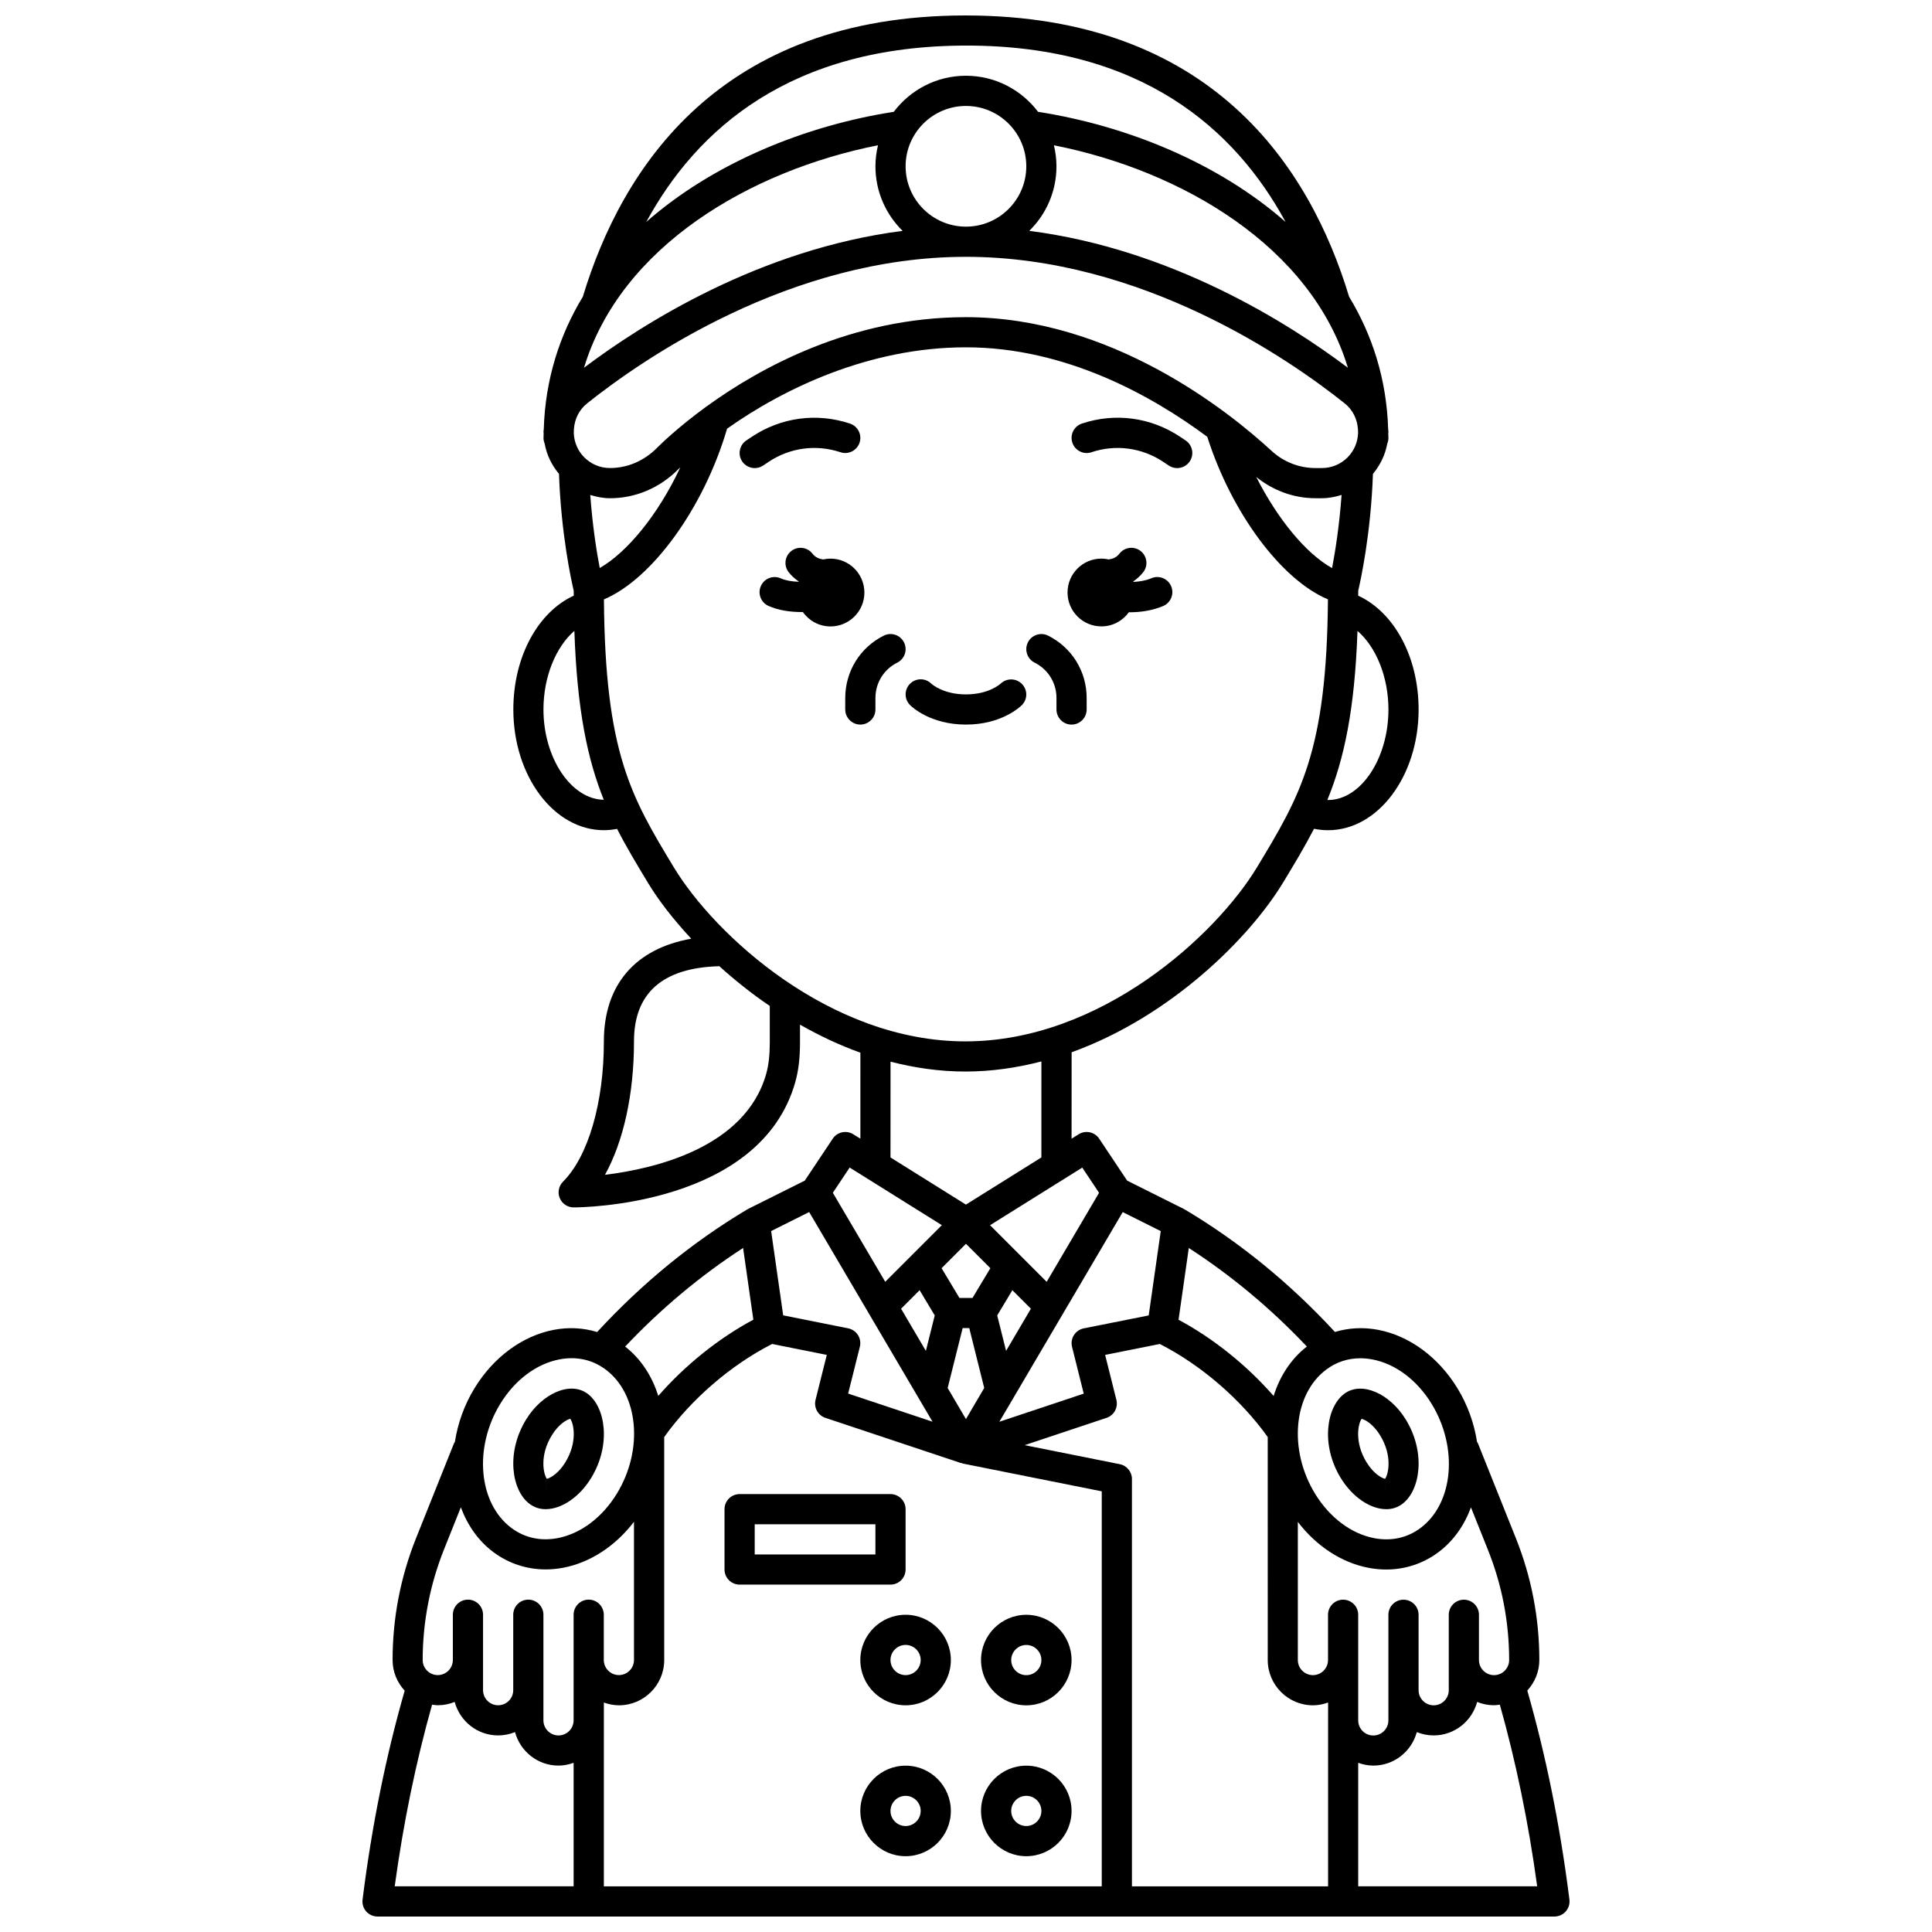 <?xml version="1.0" encoding="UTF-8"?>
<!-- Uploaded to: ICON Repo, www.iconrepo.com, Generator: ICON Repo Mixer Tools -->
<svg width="800px" height="800px" version="1.1" viewBox="144 144 512 512" xmlns="http://www.w3.org/2000/svg">
 <defs>
  <clipPath id="a">
   <path d="m240 148.09h320v503.81h-320z"/>
  </clipPath>
 </defs>
 <path d="m435.89 310c3.008 0 5.648-1.492 7.281-3.758 0.09 0 0.168 0.016 0.25 0.016 2.941 0 6.059-0.473 8.84-1.664 2.031-0.871 2.973-3.223 2.102-5.25-0.867-2.031-3.223-2.973-5.25-2.102-1.469 0.629-3.129 0.895-4.742 0.969-0.016-0.043-0.023-0.09-0.039-0.133 0.98-0.684 1.891-1.469 2.656-2.465 1.344-1.75 1.016-4.258-0.734-5.606-1.75-1.348-4.262-1.02-5.606 0.734-0.758 0.988-1.762 1.371-2.832 1.516-0.621-0.133-1.266-0.219-1.926-0.219-4.957 0-8.98 4.023-8.98 8.98s4.016 8.98 8.98 8.98z"/>
 <path d="m364.09 292.04c-0.664 0-1.309 0.082-1.93 0.219-1.066-0.145-2.07-0.527-2.832-1.516-1.348-1.754-3.863-2.082-5.606-0.734-1.75 1.344-2.082 3.856-0.734 5.606 0.766 0.996 1.676 1.781 2.66 2.465-0.012 0.031-0.02 0.062-0.031 0.098-1.691-0.059-3.383-0.32-4.695-0.902-2.019-0.902-4.383 0-5.281 2.019-0.898 2.016 0.004 4.379 2.019 5.281 2.59 1.16 5.723 1.625 8.742 1.625 0.121 0 0.23-0.016 0.352-0.02 1.625 2.312 4.301 3.832 7.34 3.832 4.957 0 8.98-4.023 8.98-8.98-0.004-4.965-4.027-8.992-8.984-8.992z"/>
 <g clip-path="url(#a)">
  <path d="m548.75 592.01c1.961-2.137 3.188-4.957 3.188-8.078 0-11.125-2.094-22-6.227-32.328l-10.055-25.133c-0.051-0.137-0.16-0.223-0.227-0.348-0.758-4.894-2.473-9.793-5.231-14.289-5.031-8.199-12.668-13.816-20.953-15.41-3.941-0.758-7.84-0.539-11.473 0.562-11.852-12.852-25.203-23.773-39.758-32.445-0.039-0.023-0.078-0.02-0.121-0.043-0.051-0.027-0.082-0.07-0.137-0.102l-15.047-7.519-7.41-11.113c-1.199-1.801-3.609-2.316-5.445-1.172l-1.875 1.172 0.012-22.898c26.391-9.539 47.215-30.387 56.07-45.027 3-4.953 5.738-9.492 8.168-14.207 1.23 0.254 2.477 0.383 3.723 0.383 13.23 0 23.992-14.352 23.992-31.988 0-13.898-6.453-25.766-16.012-30.168 0.004-0.461 0.016-0.875 0.016-1.344 0.617-2.613 3.34-14.992 3.894-30.926 1.93-2.336 3.258-5.051 3.793-8.004 0.195-0.473 0.309-0.988 0.309-1.531 0-0.426-0.031-0.836-0.039-1.254 0.004-0.133 0.039-0.262 0.039-0.395 0-0.211-0.059-0.41-0.066-0.621-0.395-13.172-4.152-24.918-10.359-35.16-10.332-34.156-36.312-74.527-101.67-74.527-65.078 0-91.055 40.375-101.39 74.527-6.199 10.227-9.957 21.961-10.355 35.109-0.008 0.227-0.074 0.441-0.074 0.668 0 0.145 0.035 0.281 0.039 0.426-0.008 0.41-0.035 0.812-0.035 1.223 0 0.531 0.117 1.035 0.305 1.5 0.531 2.973 1.859 5.703 3.801 8.039 0.555 15.934 3.273 28.305 3.894 30.922 0 0.469 0.016 0.879 0.016 1.344-9.555 4.402-16.012 16.273-16.012 30.168 0 17.637 10.762 31.988 23.992 31.988 1.172 0 2.34-0.125 3.504-0.352 2.445 4.801 5.219 9.391 8.258 14.418 2.699 4.461 6.59 9.531 11.395 14.688-14.824 2.633-23.16 12.215-23.156 27.23 0.004 16.242-4.141 30.477-10.824 37.156-1.145 1.145-1.488 2.863-0.867 4.359 0.613 1.492 2.074 2.465 3.691 2.465 2.016 0 49.5-0.375 58.734-33.234 0.848-3.019 1.242-6.34 1.242-10.461v-4.734c5.055 2.863 10.387 5.418 16.008 7.426l-0.004 22.797-1.883-1.176c-1.836-1.141-4.246-0.625-5.445 1.172l-7.41 11.113-15.047 7.519c-0.051 0.027-0.094 0.07-0.145 0.105-0.039 0.02-0.078 0.02-0.121 0.043-14.531 8.672-27.871 19.602-39.711 32.457-3.644-1.113-7.562-1.34-11.516-0.574-8.281 1.59-15.918 7.211-20.953 15.41-2.758 4.5-4.473 9.395-5.231 14.289-0.062 0.125-0.172 0.211-0.227 0.348l-10.055 25.137c-4.129 10.328-6.227 21.203-6.227 32.328 0 3.137 1.234 5.965 3.207 8.105-4.934 17.16-8.711 35.746-11.164 55.375-0.145 1.141 0.211 2.281 0.973 3.144 0.762 0.848 1.855 1.34 3.004 1.34h311.88c1.148 0 2.238-0.492 3-1.352 0.758-0.859 1.113-2.004 0.973-3.144-2.465-19.637-6.242-38.234-11.168-55.398zm-4.812-8.078c0 2.203-1.797 4-4 4s-4-1.797-4-4v-11.996c0-2.207-1.793-4-4-4-2.207 0-4 1.793-4 4v19.992c0 2.203-1.797 4-4 4s-4-1.797-4-4v-19.992c0-2.207-1.793-4-4-4-2.207 0-4 1.793-4 4v27.988c0 2.203-1.797 4-4 4s-4-1.797-4-4v-27.992c0-2.207-1.793-4-4-4-2.207 0-4 1.793-4 4v11.996c0 2.203-1.797 4-4 4s-4-1.797-4-4v-36.605c4.922 6.418 11.566 10.785 18.695 12.16 1.578 0.305 3.156 0.457 4.707 0.457 5.008 0 9.801-1.562 13.832-4.566 3.996-2.977 6.883-7.133 8.648-11.898l4.438 11.098c3.777 9.379 5.68 19.258 5.68 29.359zm-239.91 15.992v-4.734c1.254 0.449 2.59 0.734 4 0.734 6.613 0 11.996-5.383 11.996-11.996l-0.004-59.098c7.156-10.027 17.688-19.105 28.602-24.664l14.488 2.898-2.984 11.922c-0.504 2.027 0.633 4.102 2.613 4.762l35.988 11.996 0.023-0.07c0.16 0.051 0.293 0.164 0.457 0.195l36.77 7.352v104.69h-131.95zm95.965-126.3 6.461 6.461-4.727 7.879h-3.469l-4.727-7.879zm-0.879 22.336h1.75l3.965 15.871-4.844 8.238-4.844-8.234zm11.508 6.035-2.348-9.395 4.012-6.684 4.91 4.91zm-22.918-16.078 4.012 6.684-2.348 9.395-6.57-11.168zm53.059 46.109-25.223-5.043 21.703-7.234c1.984-0.664 3.117-2.738 2.613-4.762l-2.984-11.922 14.488-2.898c10.91 5.559 21.445 14.637 28.602 24.664l0.004 59.098c0 6.613 5.383 11.996 11.996 11.996 1.406 0 2.742-0.289 4-0.734l-0.004 4.731v43.984h-51.98v-107.96c-0.004-1.906-1.348-3.543-3.215-3.918zm63.734-28.07c1.059 0 2.144 0.105 3.238 0.316 6.082 1.168 11.789 5.449 15.645 11.738 7.137 11.637 5.809 26.414-2.957 32.949-3.512 2.613-7.754 3.531-12.25 2.672-6.082-1.168-11.789-5.449-15.645-11.738-7.137-11.637-5.809-26.414 2.957-32.949 2.652-1.984 5.723-2.988 9.012-2.988zm-14.164-3.109c-4.207 3.269-7.168 7.859-8.809 13.102-7.082-8.113-15.969-15.262-25.195-20.199l2.715-19.016c11.297 7.312 21.781 16.055 31.289 26.113zm-48.801-35.625 10.078 5.039-3.191 22.336-17.223 3.441c-1.07 0.215-2.008 0.859-2.594 1.785-0.582 0.922-0.766 2.047-0.5 3.106l3.098 12.402-22.355 7.453zm-10.723-11.793 4.453 6.676-13.883 23.594-15.004-15.008zm81.141-121.41c0 13.004-7.324 23.992-15.992 23.992-0.062 0-0.129-0.02-0.195-0.02 4.414-10.75 7.258-23.809 7.984-44.793 4.894 4.211 8.203 12.148 8.203 20.82zm-135.27-149.52c-0.43 1.793-0.68 3.656-0.68 5.574 0 6.699 2.762 12.754 7.203 17.109-37.828 4.832-68.953 24.617-84.434 36.273 9.711-32.086 43.965-52.242 77.91-58.957zm124.53 58.961c-15.477-11.656-46.598-31.449-84.438-36.277 4.438-4.356 7.203-10.41 7.203-17.109 0-1.922-0.25-3.781-0.68-5.574 33.945 6.715 68.199 26.871 77.914 58.961zm-85.23-53.387c0 8.82-7.172 15.992-15.992 15.992-8.82 0-15.992-7.172-15.992-15.992s7.172-15.992 15.992-15.992c8.82 0 15.992 7.172 15.992 15.992zm-113.04 106.45c-0.809-4.227-1.918-11.102-2.512-19.355 1.68 0.52 3.418 0.871 5.231 0.871 6.766 0 13.199-2.731 18.109-7.688 0.164-0.164 0.363-0.344 0.531-0.512-5.992 12.832-14.332 22.707-21.359 26.684zm28.473-42.926c-0.176 0.094-0.32 0.227-0.484 0.348-7.144 5.219-11.656 9.578-12.84 10.773-3.398 3.43-7.812 5.316-12.43 5.316-2.574 0-5-1.004-6.816-2.828-1.719-1.719-2.676-3.977-2.781-6.391 0.008-0.375 0.023-0.746 0.035-1.125 0.191-2.676 1.406-5.125 3.496-6.789 14.641-11.672 53.734-38.84 100.39-38.84 46.66 0 85.746 27.168 100.39 38.852 2.098 1.672 3.32 4.141 3.5 6.836 0.012 0.348 0.027 0.695 0.031 1.047-0.098 2.402-1.047 4.66-2.746 6.379-0.016 0.016-0.027 0.031-0.039 0.047-1.824 1.812-4.238 2.816-6.812 2.816h-1.684c-4.328 0-8.453-1.613-11.625-4.539-11.559-10.652-42.598-35.445-81.016-35.445-30.289 0-54.465 13.336-68.57 23.543zm161.21 24.441h1.684c1.809 0 3.547-0.348 5.227-0.871-0.598 8.273-1.707 15.16-2.516 19.383-6.914-3.828-14.449-13.004-20.098-24.145 4.453 3.59 9.934 5.633 15.703 5.633zm-92.5-119.96c46.359 0 71.219 22.148 84.57 46.742-17.816-15.652-42.078-25.516-65.59-29.184-4.383-5.793-11.309-9.562-19.121-9.562s-14.738 3.766-19.121 9.559c-23.512 3.668-47.762 13.527-65.582 29.176 13.367-24.586 38.277-46.73 84.844-46.73zm-112.1 175.93c0-8.668 3.309-16.605 8.195-20.816 0.711 20.996 3.488 34.066 7.789 44.75-8.539-0.074-15.984-10.949-15.984-23.934zm16.027-29.164c12.758-5.379 26.469-24.211 32.637-45.238 14.941-10.582 37.617-21.562 63.297-21.562 26.555 0 49.492 12.969 63.957 23.715 6.492 20.312 19.676 37.914 31.98 43.082-0.316 40.328-7.293 51.977-18.852 71.082-10.777 17.809-41.27 46.055-77.227 46.055-35.957 0-66.445-28.246-77.223-46.055-11.332-18.734-18.258-30.293-18.57-71.078zm43.953 117.42c0 3.367-0.301 6-0.945 8.297-5.519 19.637-29.738 25.203-42.73 26.777 4.902-8.855 7.691-21.387 7.688-35.367-0.004-12.855 7.644-19.512 22.613-19.914 4.051 3.656 8.504 7.231 13.371 10.535zm32 5.094c6.379 1.637 13.008 2.613 19.84 2.613 6.938 0 13.672-0.996 20.141-2.68l-0.008 25.449-19.996 12.496-19.988-12.496zm-10.832 28.055 24.43 15.27-15.004 15.008-13.883-23.594zm-10.727 11.793 32.684 55.562-22.355-7.453 3.098-12.402c0.266-1.062 0.082-2.184-0.5-3.106s-1.523-1.566-2.594-1.785l-17.223-3.441-3.191-22.336zm-17.512 9.52 2.715 19.008c-9.223 4.934-18.113 12.086-25.195 20.199-1.637-5.231-4.59-9.809-8.777-13.074 9.5-10.066 19.977-18.816 31.258-26.133zm-64.336 41.27c3.859-6.289 9.559-10.566 15.645-11.738 4.5-0.871 8.738 0.055 12.25 2.672 8.77 6.531 10.098 21.312 2.957 32.949-3.859 6.289-9.559 10.566-15.645 11.738-4.5 0.859-8.742-0.059-12.25-2.672-8.766-6.535-10.094-21.32-2.957-32.949zm-14.902 38.559 4.438-11.102c1.77 4.766 4.652 8.926 8.648 11.895 4.031 3.004 8.824 4.566 13.832 4.566 1.555 0 3.125-0.152 4.707-0.457 7.133-1.371 13.773-5.738 18.695-12.16v36.617c0 2.203-1.797 4-4 4s-4-1.797-4-4v-11.996c0-2.207-1.793-4-4-4s-4 1.793-4 4v27.992c0 2.203-1.797 4-4 4s-4-1.797-4-4v-27.988c0-2.207-1.793-4-4-4s-4 1.793-4 4v19.992c0 2.203-1.797 4-4 4s-4-1.797-4-4v-19.992c0-2.207-1.793-4-4-4s-4 1.793-4 4v11.996c0 2.203-1.797 4-4 4s-4-1.797-4-4c0.02-10.105 1.926-19.984 5.68-29.363zm-3.184 41.199c0.504 0.066 1.004 0.156 1.523 0.156 1.578 0 3.078-0.324 4.461-0.879 1.383 5.098 6 8.875 11.531 8.875 1.578 0 3.078-0.324 4.461-0.879 1.383 5.098 6 8.875 11.531 8.875 1.406 0 2.742-0.289 4-0.734l0.004 32.723h-47.414c2.316-16.992 5.668-33.113 9.902-48.137zm245.43 48.137v-32.723c1.254 0.449 2.59 0.734 4 0.734 5.531 0 10.152-3.777 11.531-8.875 1.383 0.555 2.883 0.879 4.461 0.879 5.531 0 10.152-3.777 11.531-8.875 1.383 0.555 2.883 0.879 4.461 0.879 0.531 0 1.039-0.09 1.551-0.156 4.231 15.023 7.582 31.141 9.895 48.137z"/>
 </g>
 <path d="m415.98 611.92c-6.613 0-11.996 5.383-11.996 11.996 0 6.613 5.383 11.996 11.996 11.996s11.996-5.383 11.996-11.996c0-6.613-5.379-11.996-11.996-11.996zm0 15.996c-2.203 0-4-1.797-4-4 0-2.203 1.797-4 4-4s4 1.797 4 4c0 2.203-1.793 4-4 4z"/>
 <path d="m383.99 611.92c-6.613 0-11.996 5.383-11.996 11.996 0 6.613 5.383 11.996 11.996 11.996 6.613 0 11.996-5.383 11.996-11.996 0-6.613-5.379-11.996-11.996-11.996zm0 15.996c-2.203 0-4-1.797-4-4 0-2.203 1.797-4 4-4 2.203 0 4 1.797 4 4 0 2.203-1.793 4-4 4z"/>
 <path d="m415.98 595.93c6.613 0 11.996-5.383 11.996-11.996 0-6.613-5.383-11.996-11.996-11.996s-11.996 5.383-11.996 11.996c0 6.613 5.383 11.996 11.996 11.996zm0-15.996c2.203 0 4 1.797 4 4 0 2.203-1.797 4-4 4s-4-1.797-4-4c0-2.203 1.797-4 4-4z"/>
 <path d="m383.99 571.93c-6.613 0-11.996 5.383-11.996 11.996 0 6.613 5.383 11.996 11.996 11.996 6.613 0 11.996-5.383 11.996-11.996 0-6.613-5.379-11.996-11.996-11.996zm0 15.992c-2.203 0-4-1.797-4-4s1.797-4 4-4c2.203 0 4 1.797 4 4 0 2.207-1.793 4-4 4z"/>
 <path d="m383.99 559.94v-15.992c0-2.207-1.793-4-4-4h-39.984c-2.207 0-4 1.793-4 4v15.992c0 2.207 1.793 4 4 4h39.984c2.215 0 4-1.793 4-4zm-7.996-3.996h-31.988v-7.996h31.988z"/>
 <path d="m511.38 543.95c1.598 0 2.992-0.461 4.254-1.398 4.75-3.539 6.297-13.586 0.922-22.352-4.227-6.891-11.684-10.277-16.305-6.836-4.75 3.539-6.297 13.586-0.922 22.352 3.074 5 7.805 8.234 12.051 8.234zm0-4v-4h0.008zm-6.543-19.949c1 0.23 3.102 1.434 4.91 4.379 3.281 5.356 2.227 10.242 1.316 11.527-1-0.23-3.106-1.441-4.91-4.379-3.285-5.352-2.227-10.242-1.316-11.527z"/>
 <path d="m284.34 542.54c1.266 0.945 2.656 1.406 4.258 1.406 4.25 0 8.98-3.234 12.047-8.238 5.375-8.766 3.828-18.812-0.922-22.348-4.621-3.445-12.078-0.055-16.305 6.832-5.379 8.766-3.828 18.816 0.922 22.348zm4.258-2.594-0.008-4h0.008zm1.633-15.57c1.801-2.934 3.898-4.141 4.906-4.379 0.914 1.301 1.965 6.184-1.316 11.527-1.805 2.938-3.906 4.144-4.906 4.379-0.91-1.297-1.961-6.18 1.316-11.527z"/>
 <path d="m399.99 336.02c9.383 0 14.293-4.641 14.824-5.172 1.543-1.543 1.539-4.016 0.02-5.582-1.516-1.57-4.035-1.613-5.629-0.117-0.129 0.117-3.144 2.875-9.215 2.875-5.984 0-9-2.676-9.207-2.867-1.562-1.523-4.066-1.508-5.613 0.039-1.562 1.562-1.562 4.09 0 5.652 0.527 0.527 5.438 5.172 14.82 5.172z"/>
 <path d="m418.19 319.61c3.57 1.785 5.785 5.371 5.785 9.359v3.055c0 2.207 1.793 4 4 4 2.207 0 4-1.793 4-4v-3.055c0-7.039-3.91-13.367-10.207-16.516-1.98-0.988-4.379-0.184-5.367 1.789-0.984 1.977-0.188 4.375 1.789 5.367z"/>
 <path d="m368 332.02c0 2.207 1.793 4 4 4s4-1.793 4-4v-3.055c0-3.992 2.219-7.578 5.785-9.359 1.977-0.988 2.773-3.391 1.789-5.367-0.988-1.977-3.383-2.773-5.367-1.789-6.297 3.152-10.207 9.477-10.207 16.516l-0.004 3.055z"/>
 <path d="m433.24 263.85c6.445-2.148 13.383-1.219 19.031 2.547l1.477 0.984c0.684 0.453 1.457 0.668 2.219 0.668 1.293 0 2.559-0.625 3.332-1.781 1.227-1.836 0.73-4.32-1.105-5.547l-1.477-0.988c-7.723-5.144-17.199-6.422-26-3.484-2.094 0.699-3.231 2.961-2.531 5.059 0.695 2.106 2.965 3.242 5.055 2.543z"/>
 <path d="m344.01 268.05c0.766 0 1.535-0.215 2.215-0.672l1.473-0.984c5.652-3.766 12.586-4.691 19.035-2.547 2.09 0.699 4.359-0.438 5.059-2.531s-0.434-4.359-2.531-5.059c-8.793-2.934-18.273-1.668-26 3.484l-1.477 0.984c-1.836 1.227-2.332 3.707-1.105 5.547 0.773 1.156 2.043 1.777 3.332 1.777z"/>
</svg>